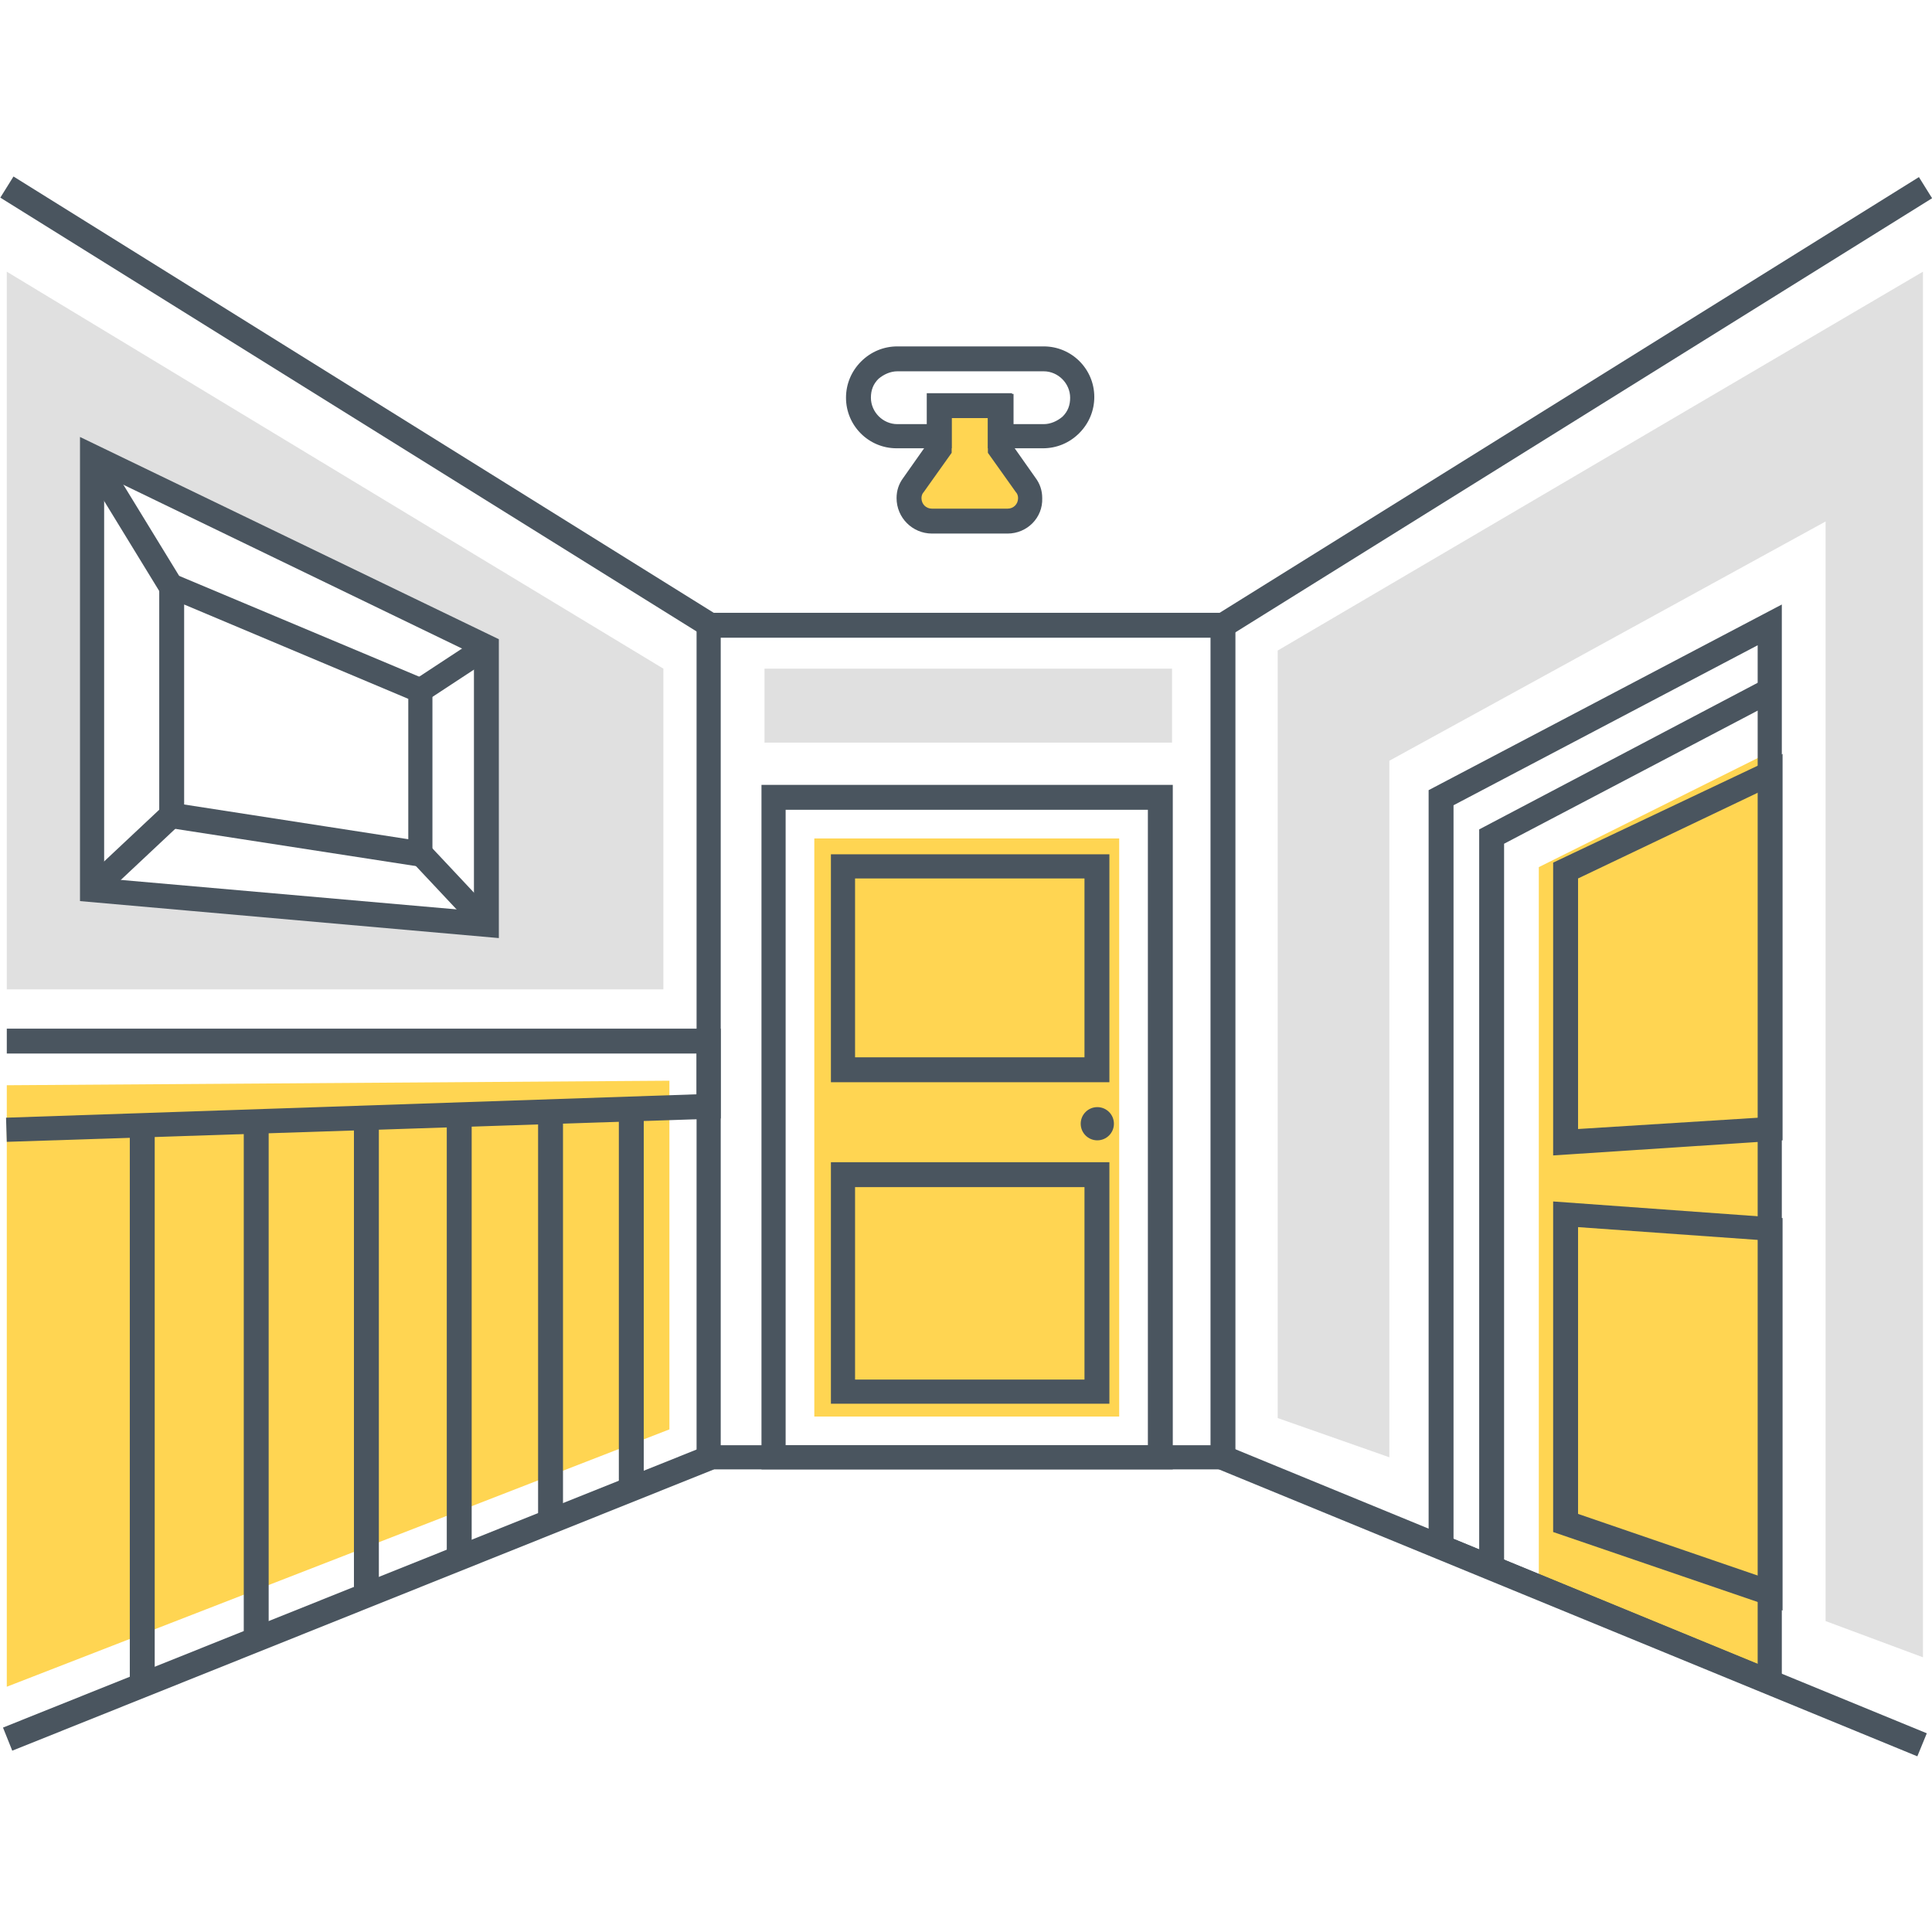 <?xml version="1.0" encoding="utf-8"?>
<!-- Generator: Adobe Illustrator 18.0.0, SVG Export Plug-In . SVG Version: 6.00 Build 0)  -->
<!DOCTYPE svg PUBLIC "-//W3C//DTD SVG 1.1//EN" "http://www.w3.org/Graphics/SVG/1.1/DTD/svg11.dtd">
<svg version="1.1" id="Layer_1" xmlns="http://www.w3.org/2000/svg" xmlns:xlink="http://www.w3.org/1999/xlink" x="0px" y="0px"
	 width="256px" height="256px" viewBox="0 0 256 256" enable-background="new 0 0 256 256" xml:space="preserve">
<g>
	<g>
		<polygon fill="#FFD552" points="203.9,114.9 203.9,211.4 234.6,223.5 234.6,99.6 		"/>
	</g>
	<g>
		<polygon fill="#FFD552" points="0.9,143.8 88.7,143.2 88.7,189.4 0.9,223.5 		"/>
	</g>
	<g>
		<rect x="107.9" y="111.1" fill="#FFD552" width="40.4" height="76.6"/>
	</g>
	<g>
		<path fill="#4A555F" d="M163.7,194.7H92.3V81.2h71.4V194.7z M95.5,191.5h64.9v-107H95.5V191.5z"/>
	</g>
	<g>
		
			<rect x="207" y="-1.1" transform="matrix(0.529 0.849 -0.849 0.529 143.83 -151.696)" fill="#4A555F" width="3.3" height="109.7"/>
	</g>
	<g>
		
			<rect x="-7.4" y="52.1" transform="matrix(0.849 0.529 -0.529 0.849 35.631 -16.932)" fill="#4A555F" width="109.7" height="3.3"/>
	</g>
	<g>
		
			<rect x="45.8" y="161.6" transform="matrix(0.372 0.928 -0.928 0.372 226.31 89.02)" fill="#4A555F" width="3.3" height="100.2"/>
	</g>
	<g>
		
			<rect x="158.3" y="210.5" transform="matrix(0.925 0.38 -0.38 0.925 96.189 -63.272)" fill="#4A555F" width="100.2" height="3.3"/>
	</g>
	<g>
		<polygon fill="#4A555F" points="0.9,151.3 0.8,148.1 92.3,145 92.3,139.6 0.9,139.6 0.9,136.3 95.5,136.3 95.5,148.2 		"/>
	</g>
	<g>
		<rect x="17.2" y="149.7" fill="#4A555F" width="3.3" height="73.8"/>
	</g>
	<g>
		<rect x="32.3" y="149.7" fill="#4A555F" width="3.3" height="68"/>
	</g>
	<g>
		<rect x="46.9" y="148.3" fill="#4A555F" width="3.3" height="63.4"/>
	</g>
	<g>
		<rect x="59.2" y="147.1" fill="#4A555F" width="3.3" height="59.6"/>
	</g>
	<g>
		<rect x="71.3" y="148.3" fill="#4A555F" width="3.3" height="53.4"/>
	</g>
	<g>
		<rect x="82" y="147.1" fill="#4A555F" width="3.3" height="50.2"/>
	</g>
	<g>
		<path fill="#4A555F" d="M147,143.4h-36.9v-30.2H147V143.4z M113.3,140.1h30.4v-23.7h-30.4V140.1z"/>
	</g>
	<g>
		<path fill="#4A555F" d="M147,186h-36.9v-32H147V186z M113.3,182.8h30.4v-25.5h-30.4V182.8z"/>
	</g>
	<g>
		<path fill="#4A555F" d="M155.4,194.7h-54.5V104h54.5V194.7z M104.1,191.5h48v-84.2h-48V191.5z"/>
	</g>
	<g>
		<circle fill="#4A555F" cx="145.4" cy="148.9" r="2.2"/>
	</g>
	<g>
		<path fill="#FFD552" d="M132.5,59.5v-5.7h-4h-4v5.7l-3.4,4.8c-0.4,0.5-0.6,1.1-0.6,1.8v0c0,1.7,1.4,3,3,3h5h5c1.7,0,3-1.4,3-3l0,0
			c0-0.6-0.2-1.3-0.6-1.8L132.5,59.5z"/>
	</g>
	<g>
		<path fill="#4A555F" d="M133.5,70.7h-10c-2.6,0-4.7-2.1-4.7-4.7c0-1,0.3-1.9,0.9-2.7l3.1-4.4v-6.8h11.3v6.8l3.1,4.4
			c0.6,0.8,0.9,1.7,0.9,2.7C138.2,68.6,136.1,70.7,133.5,70.7z M126.1,55.4V60l-3.7,5.2c-0.2,0.2-0.3,0.5-0.3,0.8
			c0,0.8,0.6,1.4,1.4,1.4h10c0.8,0,1.4-0.6,1.4-1.4c0-0.3-0.1-0.6-0.3-0.8l-3.7-5.2v-4.6H126.1z"/>
	</g>
	<g>
		<path fill="#4A555F" d="M138.2,59.4h-7.3v-4h-4.8v4h-7.3c-3.7,0-6.7-3-6.7-6.7c0-1.8,0.7-3.5,2-4.8c1.3-1.3,3-2,4.8-2h19.4
			c3.7,0,6.7,3,6.7,6.7c0,1.8-0.7,3.5-2,4.8C141.7,58.7,140,59.4,138.2,59.4z M134.2,56.2h4.1c0.9,0,1.8-0.4,2.5-1
			c0.7-0.7,1-1.5,1-2.5c0-1.9-1.6-3.5-3.5-3.5h-19.4c-0.9,0-1.8,0.4-2.5,1c-0.7,0.7-1,1.5-1,2.5c0,1.9,1.6,3.5,3.5,3.5h4.1v-4h11.3
			V56.2z"/>
	</g>
	<g>
		<path fill="#4A555F" d="M236.2,225.3L189.3,206V104.7l46.8-24.6V225.3z M192.6,203.9l40.3,16.6v-135l-40.3,21.2V203.9z"/>
	</g>
	<g>
		<polygon fill="#4A555F" points="199.3,207.8 196,207.8 196,109.9 233.8,90 235.3,92.9 199.3,111.8 		"/>
	</g>
	<g>
		<path fill="#4A555F" d="M205.8,153.1v-38.8l30.4-14.4v51.2L205.8,153.1z M209.1,116.4v33.2l23.9-1.5v-43.1L209.1,116.4z"/>
	</g>
	<g>
		<path fill="#4A555F" d="M236.2,213.4l-30.4-10.4v-43.8l30.4,2.2V213.4z M209.1,200.6l23.9,8.2v-44.5l-23.9-1.7V200.6z"/>
	</g>
	<g>
		<rect x="101.3" y="88.6" fill="#E0E0E0" width="54" height="9.8"/>
	</g>
	<g>
		<path fill="#E0E0E0" d="M0.9,36v95.1h87V88.6L0.9,36z M64.5,122.5l-52.3-4.6V60.5l52.3,25.2V122.5z"/>
	</g>
	<g>
		<path fill="#4A555F" d="M66.1,124.3l-55.5-4.9V57.9l55.5,26.8V124.3z M13.8,116.4l49,4.3v-34l-49-23.7V116.4z"/>
	</g>
	<g>
		<path fill="#4A555F" d="M57.3,115.1l-36.2-5.6V75.2l36.2,15.2V115.1z M24.4,106.6l29.7,4.6V92.6L24.4,80.1V106.6z"/>
	</g>
	<g>
		
			<rect x="58.5" y="83.4" transform="matrix(0.549 0.836 -0.836 0.549 101.138 -10.273)" fill="#4A555F" width="3.2" height="10.5"/>
	</g>
	<g>
		
			<rect x="53.7" y="116.2" transform="matrix(0.684 0.729 -0.729 0.684 104.899 -6.617)" fill="#4A555F" width="12.8" height="3.2"/>
	</g>
	<g>
		
			<rect x="7.4" y="67.5" transform="matrix(0.522 0.853 -0.853 0.522 67.264 18.109)" fill="#4A555F" width="20.2" height="3.3"/>
	</g>
	<g>
		
			<rect x="15.8" y="105.8" transform="matrix(0.684 0.729 -0.729 0.684 87.916 22.942)" fill="#4A555F" width="3.3" height="14.4"/>
	</g>
	<g>
		<polygon fill="#E0E0E0" points="169.3,187.9 169.3,86.2 254.8,36 254.8,219.6 241.9,214.8 241.9,69.1 184.1,100.8 184.1,193.1 		
			"/>
	</g>
</g>
</svg>
